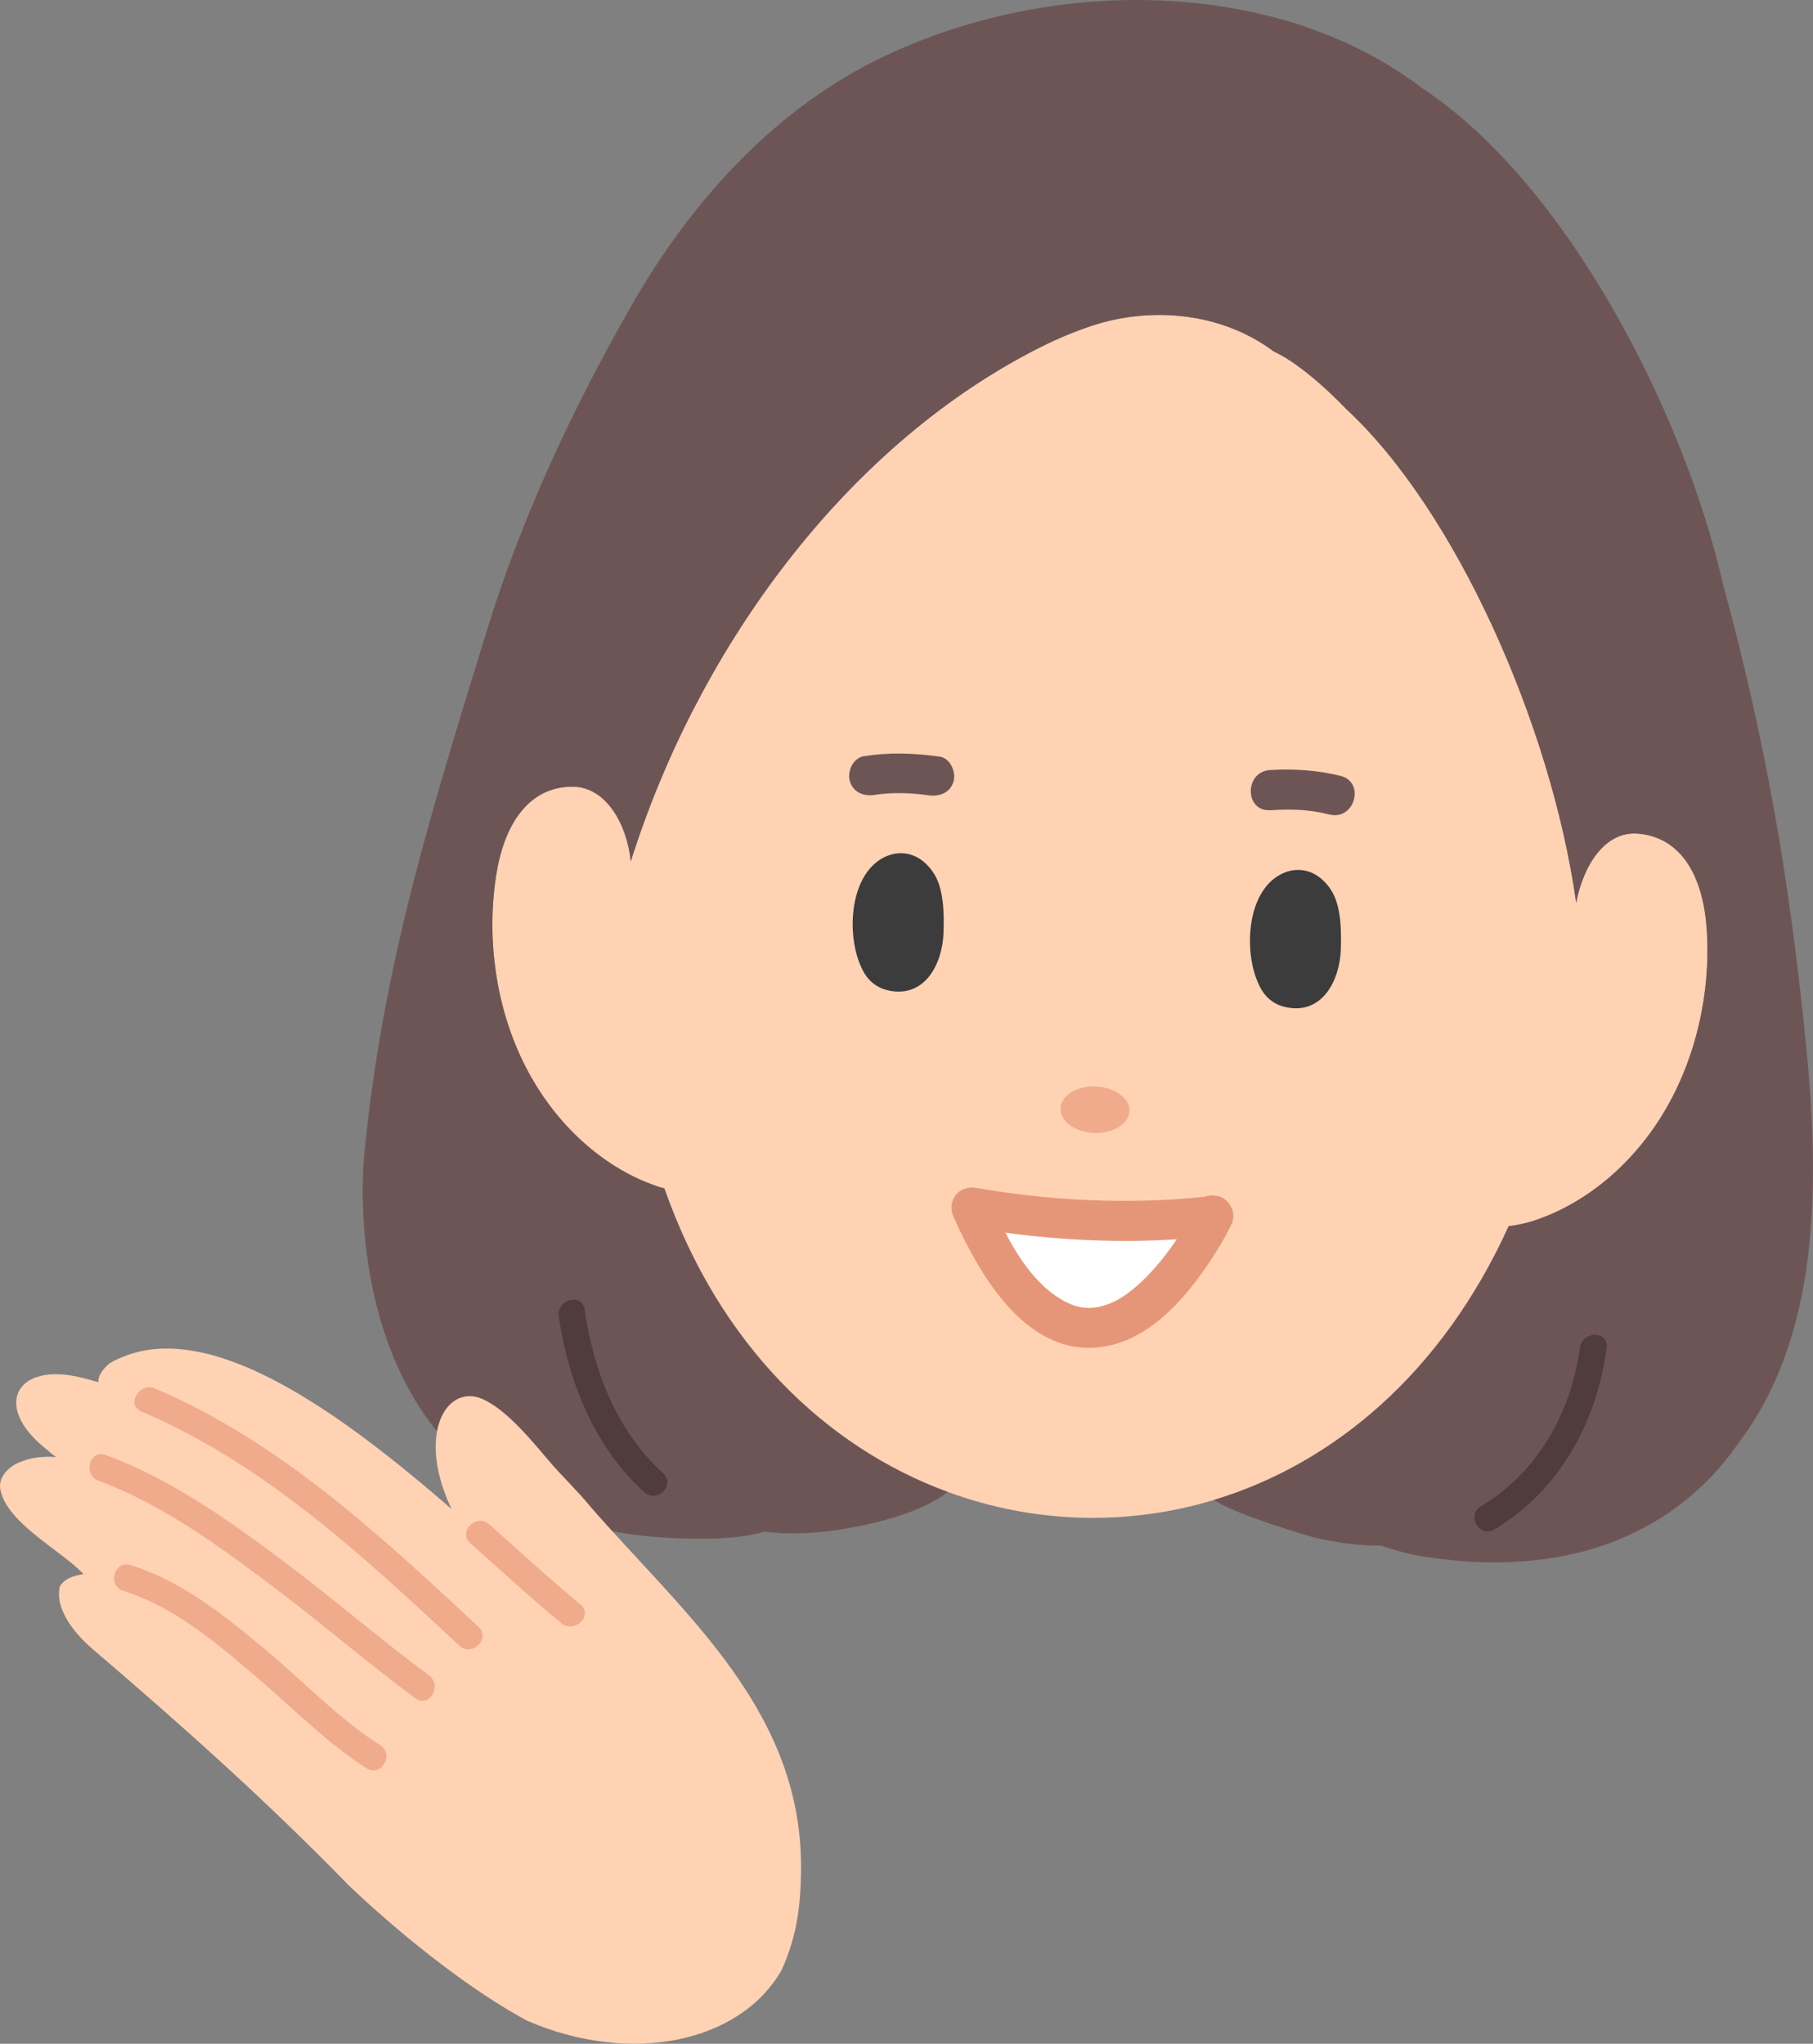 <?xml version="1.0" encoding="UTF-8"?><svg id="_レイヤー_2" xmlns="http://www.w3.org/2000/svg" viewBox="0 0 609.64 687.1"><rect x="0" y="0" width="609.64" height="687.1" fill="#808080" stroke="none"/><defs><style>.cls-1{fill:#6e5555;}.cls-2{fill:#503c3c;}.cls-3{fill:#e69678;}.cls-4{fill:#f0aa8c;}.cls-5{fill:#fff;}.cls-6{fill:#3c3c3c;}.cls-7{fill:#ffd2b4;}</style></defs><g id="_レイヤー"><path class="cls-7" d="M216.56,397.14c-17.04-7.24-31.72-21.77-40.73-40.32-9.01-18.55-12.27-40.96-9.05-62.2,2.49-16.47,10.28-30.04,25.59-30.16,11.4-.08,18.46,12.62,19.74,25.1,22.16-70.25,69.67-135.65,131.04-169.32,7.83-4.29,15.28-7.82,23.74-10.65,20.43-6.82,44.17-4.4,61.39,8.54,10.94,4.99,24.29,19.27,24.29,19.27,36.47,33.61,68.92,105.66,77.44,166.1,2.33-12.33,9.57-24.28,20.93-23.24,15.24,1.4,21.86,15.58,22.97,32.2,1.42,21.43-3.71,43.49-14.25,61.21-10.54,17.72-26.39,30.97-43.98,36.75,0,0-4.3,1.38-8.37,1.8-22.49,49.59-59.13,79.97-99.12,92.06-29.47,8.91-60.76,7.88-89.54-2.72-40.93-15.04-76.83-49.42-95.26-102.08-1.51-.16-6.83-2.36-6.83-2.36Z"/><path class="cls-1" d="M237.22,517.27c-130.03,1.9-114.69-129.53-114.69-129.53,6.13-63.2,22.51-114.99,41.16-175.7,11.75-38.22,29.22-75.52,49.17-110.21,19.96-34.68,48.32-65.86,84.66-83,60.1-28.34,134.39-24.59,180.36,10.58,49.77,32.65,88.56,110.74,101.12,165.51,15.2,55.89,22.71,101.58,27.99,153.31,4.55,44.5,6.38,98.1-21.64,135.88-5.01,6.75-32.79,51.65-108.55,38.89,0,0-4.99-.86-12.25-3.31l-.06-.03c-7.23.03-14.93-.9-23.05-2.89,0,0-25.15-7.16-33.25-12.47,39.99-12.09,76.64-42.47,99.12-92.06,4.07-.42,8.37-1.8,8.37-1.8,17.59-5.78,33.44-19.03,43.98-36.75,10.54-17.72,15.67-39.79,14.25-61.21-1.1-16.62-7.72-30.8-22.97-32.2-11.36-1.04-18.6,10.91-20.93,23.24-8.51-60.43-40.97-132.48-77.44-166.1,0,0-13.35-14.27-24.29-19.27-17.22-12.94-40.96-15.36-61.39-8.54-8.46,2.83-15.91,6.36-23.74,10.65-61.37,33.67-108.88,99.07-131.04,169.32-1.29-12.49-8.34-25.18-19.74-25.1-15.31.12-23.11,13.69-25.59,30.16-3.22,21.23.04,43.65,9.05,62.2,9.01,18.55,23.69,33.08,40.73,40.32,0,0,5.31,2.2,6.83,2.36,18.43,52.66,54.33,87.04,95.26,102.08-10.47,8.41-31.55,11.8-31.55,11.8-11.04,2.22-21.09,2.63-30.16,1.55l-.7.21c-7.97,2.31-19.01,2.13-19.01,2.13Z"/><path class="cls-1" d="M294.05,267.25c5.94-.92,11.82-.75,18.3.14,3.64.5,7.21-.88,8.3-4.71.9-3.15-1.1-7.81-4.71-8.3-8.93-1.23-16.59-1.51-25.48-.14-3.59.56-5.62,5.08-4.71,8.3,1.08,3.84,4.67,5.28,8.3,4.71h0Z"/><path class="cls-1" d="M450.71,260.83c-8-1.94-15.38-2.38-23.62-1.94-8.64.46-8.7,13.96,0,13.5,7.88-.42,12.88-.27,20.03,1.46,8.44,2.05,12.04-10.97,3.59-13.02h0Z"/><path class="cls-5" d="M407.99,408.77s-41.61,86.66-81.45-2.88c0,0,43.54,7.63,81.45,2.88Z"/><path class="cls-3" d="M414.74,408.77c.03-3.2-2.92-6.91-6.38-6.77-1.08-.19-2.17-.1-3.18.32-25.34,2.73-51.84,1.4-76.85-2.95-6.06-1.05-10.12,4.38-7.62,9.92,8.94,19.82,25,47.94,50.99,43.35,15.71-2.78,27.53-16.91,35.79-29.53,2.3-3.51,4.5-7.15,6.32-10.94.03-.06.05-.13.08-.19.52-.91.83-1.99.84-3.22ZM387.89,426.76c-4.31,4.8-9.54,9.42-14.6,11.43-6.16,2.45-11.14,2-17.08-1.72-7.93-4.96-13.61-13.39-18.14-22.04,19.02,2.55,38.52,3.49,57.63,2.21-2.44,3.65-5.08,7.07-7.81,10.11Z"/><path class="cls-4" d="M379.77,373.57c-.18,4.31-5.52,7.59-11.91,7.32-6.4-.27-11.44-3.98-11.25-8.3.18-4.31,5.51-7.59,11.91-7.32,6.4.27,11.44,3.98,11.25,8.3Z"/><path class="cls-6" d="M314.08,293.74c-6.45-10.07-17.23-8.17-22.69-.3-6.16,8.75-6.08,24.73-.67,33.88,1.85,2.98,4.56,4.88,7.77,5.61,12.63,2.89,18.4-9.1,18.77-19.17.22-6.12.19-14.75-3.18-20.01Z"/><path class="cls-6" d="M447.67,299.36c-6.45-10.07-17.23-8.17-22.69-.3-6.16,8.75-6.08,24.73-.67,33.88,1.85,2.98,4.56,4.87,7.77,5.61,12.63,2.89,18.4-9.1,18.77-19.17.22-6.12.19-14.75-3.18-20.01Z"/><path class="cls-2" d="M187.89,442.59c3.23,22.09,12.01,43.81,28.75,59.09,4.27,3.9,10.65-2.45,6.36-6.36-15.7-14.33-23.42-34.46-26.44-55.12-.83-5.71-9.51-3.28-8.68,2.39h0Z"/><path class="cls-2" d="M531.27,453.06c-2.89,21.74-14.25,41.98-33.32,53.37-4.97,2.97-.45,10.75,4.54,7.77,22.03-13.16,34.45-36.16,37.78-61.15.76-5.72-8.25-5.67-9,0h0Z"/><path class="cls-7" d="M151.85,507.34c-11.51-24.12-2.56-41,9.12-37.49,6.62,2.35,13.61,9.29,23.01,20.58,4.33,5.22,10.03,10.53,14.65,16.22,31.47,36.11,71.7,68.8,70.72,122.89-.17,9.55-.94,20.68-6.58,32.9-14.1,24.44-50.76,31.96-85.54,16.92-30.23-16.39-60.26-45.8-60.26-45.8-27.29-27.98-54.36-52.25-85.9-79.21-5.95-5.09-12.71-13.36-10.96-21,1.6-2.7,4.85-3.69,7.98-4.13-7.6-8.08-25.59-16.96-27.96-28.32-.94-4.5,3.23-8.25,7.24-9.6,3.4-1.32,7.26-1.75,11.48-1.44-1.89-1.39-3.3-2.67-3.3-2.67-18.34-14.5-10.14-29.53,11.98-24,1.86.47,3.71.97,5.56,1.51-.34-3.16,3.77-6.35,3.77-6.35,31.1-18.09,77.71,16.67,114.99,48.98Z"/><path class="cls-4" d="M33.18,497.84c21.55,7.98,40.91,22.24,59.11,35.96,16.04,12.08,31.25,25.25,47.39,37.19,4.66,3.45,9.15-4.36,4.54-7.77-16.53-12.23-32.1-25.73-48.56-38.07-18.58-13.93-38.16-27.87-60.09-35.99-5.44-2.01-7.79,6.68-2.39,8.68h0Z"/><path class="cls-4" d="M160.85,546.91c-32.83-30.59-66.87-62.33-108.72-80.1-5.27-2.24-9.86,5.51-4.54,7.77,41.2,17.5,74.56,48.57,106.89,78.7,4.23,3.95,10.61-2.41,6.36-6.36h0Z"/><path class="cls-4" d="M195.14,539.37c-10.49-8.63-20.46-17.87-30.61-26.89-4.32-3.83-10.71,2.51-6.36,6.36,10.15,9.01,20.12,18.26,30.61,26.89,4.44,3.65,10.84-2.68,6.36-6.36h0Z"/><path class="cls-4" d="M127.83,586.71c-13.91-8.85-25.66-21.28-38.26-31.83-13.64-11.42-28.41-23.37-45.67-28.7-5.55-1.71-7.92,6.97-2.39,8.68,17.03,5.26,31.66,17.81,44.99,29.17,12.02,10.24,23.42,21.95,36.79,30.46,4.9,3.12,9.42-4.67,4.54-7.77h0Z"/></g></svg>